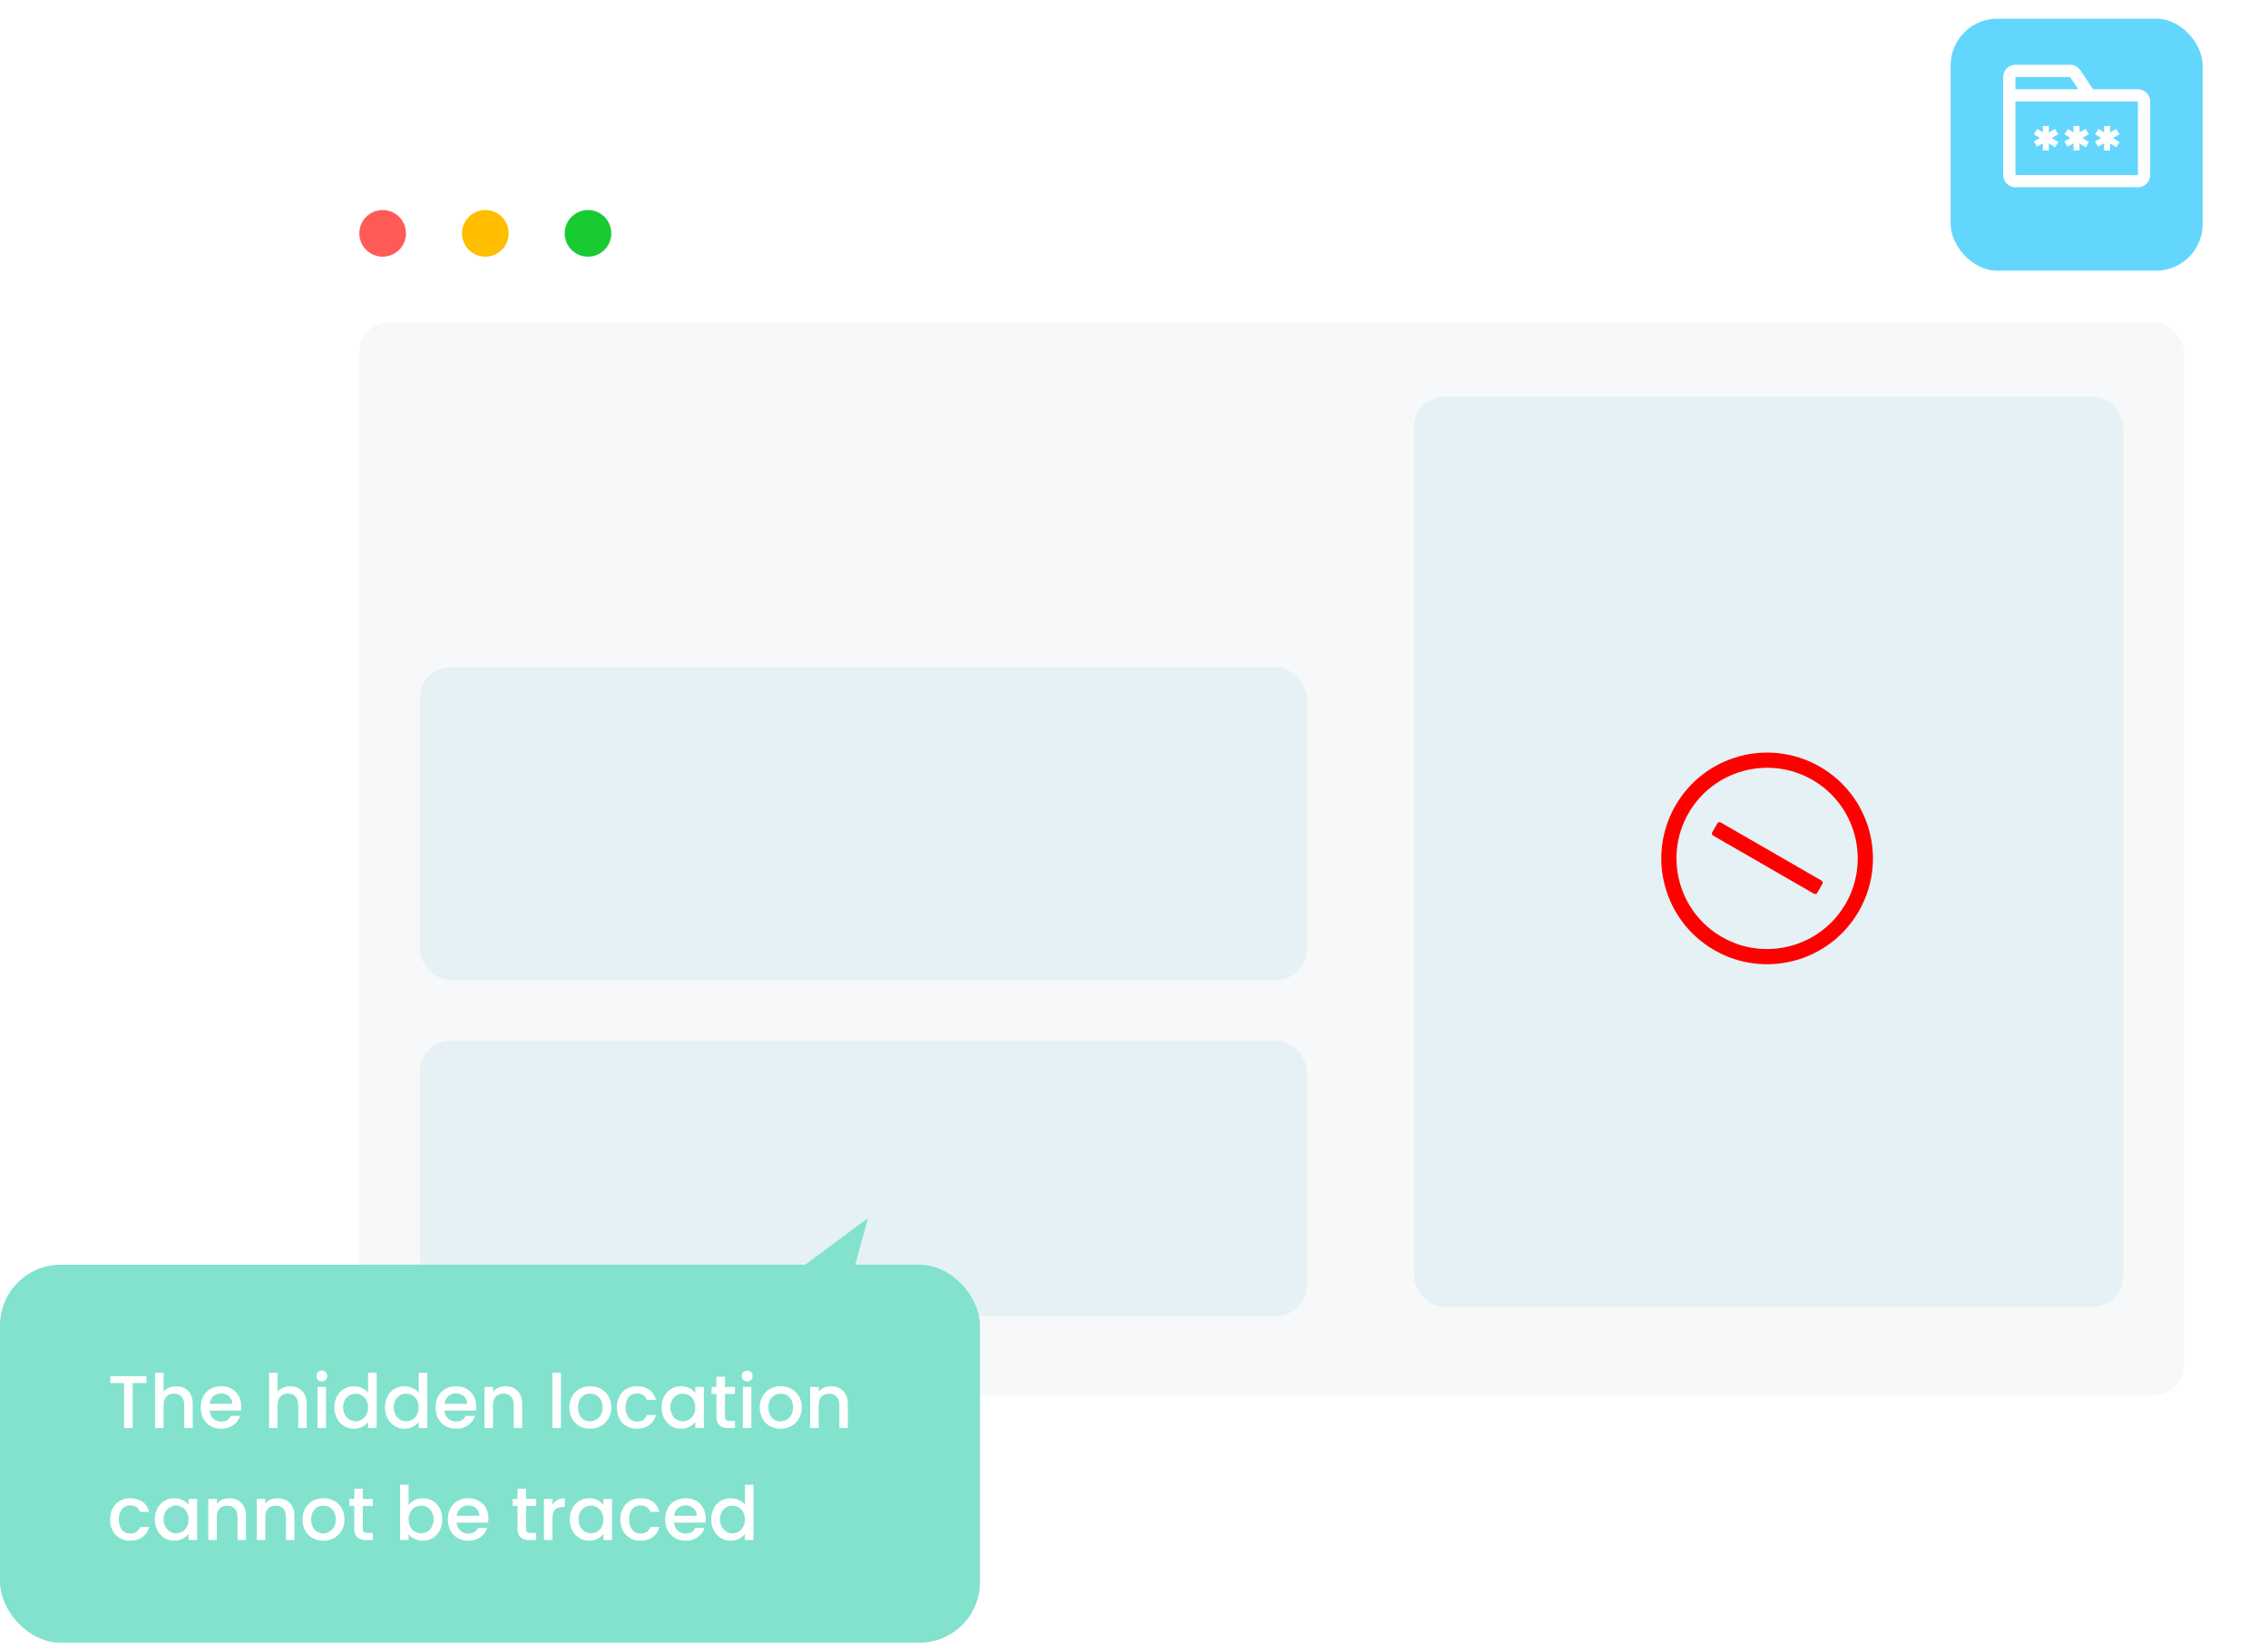 <svg width="486" height="352" viewBox="0 0 486 352" fill="none" xmlns="http://www.w3.org/2000/svg">
<g id="Group 1117">
<rect id="Rectangle 206" x="52" y="25" width="434" height="296" rx="20" fill="white"/>
<circle id="Ellipse 215" cx="82" cy="50" r="5" fill="#FE5B57"/>
<circle id="Ellipse 217" cx="104" cy="50" r="5" fill="#FFBD00"/>
<circle id="Ellipse 218" cx="126" cy="50" r="5" fill="#19CB33"/>
<rect id="Rectangle 210" x="77" y="69" width="391" height="230" rx="6.5" fill="#F7F8F9"/>
<rect id="Rectangle 211" x="90" y="143" width="190" height="67" rx="6.5" fill="#E5F1F4"/>
<rect id="Rectangle 213" x="90" y="223" width="190" height="59" rx="6.5" fill="#E5F1F4"/>
<rect id="Rectangle 212" x="303" y="85" width="152" height="195" rx="6.5" fill="#E5F1F4"/>
<g id="Frame" clip-path="url(#clip0_1269_7666)">
<path id="Vector" d="M389.994 164.299C392.645 165.828 394.917 167.831 396.749 170.252C398.517 172.591 399.801 175.218 400.564 178.061C401.327 180.904 401.532 183.821 401.172 186.73C400.8 189.744 399.836 192.615 398.307 195.266C396.778 197.917 394.776 200.19 392.354 202.021C390.016 203.789 387.389 205.073 384.546 205.836C381.702 206.6 378.785 206.804 375.876 206.445C372.863 206.072 369.991 205.108 367.34 203.579C364.689 202.051 362.417 200.048 360.585 197.626C358.817 195.288 357.533 192.661 356.77 189.818C356.007 186.975 355.802 184.058 356.162 181.148C356.534 178.135 357.498 175.263 359.027 172.612C360.556 169.962 362.558 167.689 364.98 165.858C367.318 164.089 369.945 162.806 372.789 162.042C375.632 161.279 378.549 161.074 381.458 161.434C384.471 161.806 387.343 162.77 389.994 164.299ZM368.962 200.768C378.241 206.12 390.144 202.924 395.495 193.645C400.847 184.366 397.652 172.463 388.372 167.111C379.093 161.76 367.19 164.955 361.838 174.234C356.487 183.514 359.683 195.417 368.962 200.768Z" fill="#FF0000"/>
<path id="Vector_2" d="M368.716 176.232L390.327 188.696C390.573 188.838 390.657 189.152 390.516 189.397L389.407 191.32C389.265 191.566 388.951 191.65 388.706 191.508L367.094 179.044C366.848 178.903 366.764 178.589 366.906 178.343L368.015 176.421C368.156 176.175 368.47 176.091 368.716 176.232Z" fill="#FF0000"/>
</g>
<g id="Group 748">
<rect id="Rectangle 306" y="271" width="210" height="81" rx="13" fill="#82E2CE"/>
<path id="Polygon 22" d="M186 261L183.129 271.5H171.871L186 261Z" fill="#82E2CE"/>
</g>
<path id="The hidden location cannot be traced" d="M23.624 296.368V294.88H31.384V296.368H28.424V306H26.6V296.368H23.624ZM33.231 306V294.16H35.055V298.208C35.663 297.472 36.655 297.04 37.791 297.04C39.759 297.04 41.295 298.336 41.295 300.8V306H39.487V301.072C39.487 299.456 38.607 298.624 37.279 298.624C35.935 298.624 35.055 299.456 35.055 301.072V306H33.231ZM47.334 298.576C46.102 298.576 45.11 299.408 44.918 300.8H49.798C49.766 299.44 48.694 298.576 47.334 298.576ZM51.462 303.376C50.966 304.912 49.574 306.144 47.414 306.144C44.886 306.144 43.014 304.352 43.014 301.584C43.014 298.816 44.806 297.04 47.414 297.04C49.926 297.04 51.702 298.784 51.702 301.376C51.702 301.68 51.686 301.968 51.638 302.272H44.902C45.03 303.728 46.07 304.608 47.414 304.608C48.534 304.608 49.158 304.064 49.494 303.376H51.462ZM57.653 306V294.16H59.477V298.208C60.085 297.472 61.077 297.04 62.213 297.04C64.181 297.04 65.717 298.336 65.717 300.8V306H63.909V301.072C63.909 299.456 63.029 298.624 61.701 298.624C60.357 298.624 59.477 299.456 59.477 301.072V306H57.653ZM68.044 306V297.184H69.868V306H68.044ZM68.972 296.016C68.316 296.016 67.804 295.504 67.804 294.848C67.804 294.192 68.316 293.68 68.972 293.68C69.612 293.68 70.124 294.192 70.124 294.848C70.124 295.504 69.612 296.016 68.972 296.016ZM71.654 301.552C71.654 298.832 73.495 297.04 75.831 297.04C76.983 297.04 78.198 297.584 78.871 298.416V294.16H80.71V306H78.871V304.672C78.311 305.472 77.254 306.144 75.814 306.144C73.495 306.144 71.654 304.272 71.654 301.552ZM78.871 301.584C78.871 299.696 77.575 298.624 76.198 298.624C74.838 298.624 73.526 299.648 73.526 301.552C73.526 303.456 74.838 304.56 76.198 304.56C77.575 304.56 78.871 303.488 78.871 301.584ZM82.498 301.552C82.498 298.832 84.338 297.04 86.674 297.04C87.826 297.04 89.042 297.584 89.714 298.416V294.16H91.554V306H89.714V304.672C89.154 305.472 88.098 306.144 86.658 306.144C84.338 306.144 82.498 304.272 82.498 301.552ZM89.714 301.584C89.714 299.696 88.418 298.624 87.042 298.624C85.682 298.624 84.37 299.648 84.37 301.552C84.37 303.456 85.682 304.56 87.042 304.56C88.418 304.56 89.714 303.488 89.714 301.584ZM97.662 298.576C96.43 298.576 95.438 299.408 95.246 300.8H100.126C100.094 299.44 99.022 298.576 97.662 298.576ZM101.79 303.376C101.294 304.912 99.902 306.144 97.742 306.144C95.214 306.144 93.342 304.352 93.342 301.584C93.342 298.816 95.134 297.04 97.742 297.04C100.254 297.04 102.03 298.784 102.03 301.376C102.03 301.68 102.014 301.968 101.966 302.272H95.23C95.358 303.728 96.398 304.608 97.742 304.608C98.862 304.608 99.486 304.064 99.822 303.376H101.79ZM110.081 306V301.072C110.081 299.456 109.201 298.624 107.873 298.624C106.529 298.624 105.649 299.456 105.649 301.072V306H103.825V297.184H105.649V298.192C106.241 297.472 107.217 297.04 108.273 297.04C110.337 297.04 111.889 298.336 111.889 300.8V306H110.081ZM118.372 306V294.16H120.196V306H118.372ZM130.991 301.584C130.991 304.352 128.943 306.144 126.415 306.144C123.903 306.144 121.999 304.352 121.999 301.584C121.999 298.816 123.983 297.04 126.495 297.04C129.007 297.04 130.991 298.816 130.991 301.584ZM123.855 301.584C123.855 303.584 125.039 304.56 126.415 304.56C127.775 304.56 129.119 303.584 129.119 301.584C129.119 299.584 127.823 298.624 126.463 298.624C125.087 298.624 123.855 299.584 123.855 301.584ZM132.186 301.584C132.186 298.832 133.978 297.04 136.506 297.04C138.666 297.04 140.074 298.112 140.57 299.968H138.602C138.298 299.12 137.594 298.576 136.506 298.576C135.034 298.576 134.058 299.664 134.058 301.584C134.058 303.52 135.034 304.608 136.506 304.608C137.594 304.608 138.266 304.128 138.602 303.216H140.57C140.074 304.944 138.666 306.144 136.506 306.144C133.978 306.144 132.186 304.352 132.186 301.584ZM141.78 301.552C141.78 298.832 143.62 297.04 145.94 297.04C147.428 297.04 148.452 297.744 148.996 298.464V297.184H150.836V306H148.996V304.688C148.436 305.44 147.38 306.144 145.908 306.144C143.62 306.144 141.78 304.272 141.78 301.552ZM148.996 301.584C148.996 299.696 147.7 298.624 146.324 298.624C144.964 298.624 143.652 299.648 143.652 301.552C143.652 303.456 144.964 304.56 146.324 304.56C147.7 304.56 148.996 303.488 148.996 301.584ZM153.519 303.552V298.672H152.479V297.184H153.519V294.992H155.359V297.184H157.503V298.672H155.359V303.552C155.359 304.208 155.615 304.48 156.383 304.48H157.503V306H156.063C154.495 306 153.519 305.344 153.519 303.552ZM159.184 306V297.184H161.008V306H159.184ZM160.112 296.016C159.456 296.016 158.944 295.504 158.944 294.848C158.944 294.192 159.456 293.68 160.112 293.68C160.752 293.68 161.264 294.192 161.264 294.848C161.264 295.504 160.752 296.016 160.112 296.016ZM171.803 301.584C171.803 304.352 169.755 306.144 167.227 306.144C164.715 306.144 162.811 304.352 162.811 301.584C162.811 298.816 164.795 297.04 167.307 297.04C169.819 297.04 171.803 298.816 171.803 301.584ZM164.667 301.584C164.667 303.584 165.851 304.56 167.227 304.56C168.587 304.56 169.931 303.584 169.931 301.584C169.931 299.584 168.635 298.624 167.275 298.624C165.899 298.624 164.667 299.584 164.667 301.584ZM179.862 306V301.072C179.862 299.456 178.982 298.624 177.654 298.624C176.31 298.624 175.43 299.456 175.43 301.072V306H173.606V297.184H175.43V298.192C176.022 297.472 176.998 297.04 178.054 297.04C180.118 297.04 181.67 298.336 181.67 300.8V306H179.862ZM23.592 325.584C23.592 322.832 25.384 321.04 27.912 321.04C30.072 321.04 31.48 322.112 31.976 323.968H30.008C29.704 323.12 29 322.576 27.912 322.576C26.44 322.576 25.464 323.664 25.464 325.584C25.464 327.52 26.44 328.608 27.912 328.608C29 328.608 29.672 328.128 30.008 327.216H31.976C31.48 328.944 30.072 330.144 27.912 330.144C25.384 330.144 23.592 328.352 23.592 325.584ZM33.186 325.552C33.186 322.832 35.026 321.04 37.346 321.04C38.834 321.04 39.858 321.744 40.402 322.464V321.184H42.242V330H40.402V328.688C39.842 329.44 38.786 330.144 37.314 330.144C35.026 330.144 33.186 328.272 33.186 325.552ZM40.402 325.584C40.402 323.696 39.106 322.624 37.73 322.624C36.37 322.624 35.058 323.648 35.058 325.552C35.058 327.456 36.37 328.56 37.73 328.56C39.106 328.56 40.402 327.488 40.402 325.584ZM50.894 330V325.072C50.894 323.456 50.014 322.624 48.685 322.624C47.342 322.624 46.462 323.456 46.462 325.072V330H44.638V321.184H46.462V322.192C47.053 321.472 48.029 321.04 49.086 321.04C51.15 321.04 52.702 322.336 52.702 324.8V330H50.894ZM61.284 330V325.072C61.284 323.456 60.404 322.624 59.076 322.624C57.732 322.624 56.852 323.456 56.852 325.072V330H55.028V321.184H56.852V322.192C57.444 321.472 58.42 321.04 59.476 321.04C61.54 321.04 63.092 322.336 63.092 324.8V330H61.284ZM73.819 325.584C73.819 328.352 71.771 330.144 69.243 330.144C66.731 330.144 64.827 328.352 64.827 325.584C64.827 322.816 66.811 321.04 69.323 321.04C71.835 321.04 73.819 322.816 73.819 325.584ZM66.683 325.584C66.683 327.584 67.867 328.56 69.243 328.56C70.603 328.56 71.947 327.584 71.947 325.584C71.947 323.584 70.651 322.624 69.291 322.624C67.915 322.624 66.683 323.584 66.683 325.584ZM75.91 327.552V322.672H74.87V321.184H75.91V318.992H77.75V321.184H79.894V322.672H77.75V327.552C77.75 328.208 78.006 328.48 78.774 328.48H79.894V330H78.454C76.886 330 75.91 329.344 75.91 327.552ZM87.555 322.496C88.131 321.696 89.235 321.04 90.627 321.04C92.963 321.04 94.771 322.832 94.771 325.552C94.771 328.272 92.947 330.144 90.627 330.144C89.171 330.144 88.131 329.488 87.555 328.72V330H85.731V318.16H87.555V322.496ZM92.915 325.552C92.915 323.648 91.603 322.624 90.227 322.624C88.867 322.624 87.555 323.696 87.555 325.584C87.555 327.488 88.867 328.56 90.227 328.56C91.603 328.56 92.915 327.456 92.915 325.552ZM100.287 322.576C99.055 322.576 98.063 323.408 97.871 324.8H102.751C102.719 323.44 101.647 322.576 100.287 322.576ZM104.415 327.376C103.919 328.912 102.527 330.144 100.367 330.144C97.839 330.144 95.967 328.352 95.967 325.584C95.967 322.816 97.759 321.04 100.367 321.04C102.879 321.04 104.655 322.784 104.655 325.376C104.655 325.68 104.639 325.968 104.591 326.272H97.855C97.983 327.728 99.023 328.608 100.367 328.608C101.487 328.608 102.111 328.064 102.447 327.376H104.415ZM110.894 327.552V322.672H109.854V321.184H110.894V318.992H112.734V321.184H114.878V322.672H112.734V327.552C112.734 328.208 112.99 328.48 113.758 328.48H114.878V330H113.438C111.87 330 110.894 329.344 110.894 327.552ZM118.383 325.36V330H116.559V321.184H118.383V322.464C118.895 321.584 119.775 321.04 121.023 321.04V322.928H120.559C119.215 322.928 118.383 323.488 118.383 325.36ZM122.092 325.552C122.092 322.832 123.932 321.04 126.252 321.04C127.74 321.04 128.764 321.744 129.308 322.464V321.184H131.148V330H129.308V328.688C128.748 329.44 127.692 330.144 126.22 330.144C123.932 330.144 122.092 328.272 122.092 325.552ZM129.308 325.584C129.308 323.696 128.012 322.624 126.636 322.624C125.276 322.624 123.964 323.648 123.964 325.552C123.964 327.456 125.276 328.56 126.636 328.56C128.012 328.56 129.308 327.488 129.308 325.584ZM132.936 325.584C132.936 322.832 134.728 321.04 137.256 321.04C139.416 321.04 140.824 322.112 141.32 323.968H139.352C139.048 323.12 138.344 322.576 137.256 322.576C135.784 322.576 134.808 323.664 134.808 325.584C134.808 327.52 135.784 328.608 137.256 328.608C138.344 328.608 139.016 328.128 139.352 327.216H141.32C140.824 328.944 139.416 330.144 137.256 330.144C134.728 330.144 132.936 328.352 132.936 325.584ZM146.85 322.576C145.618 322.576 144.626 323.408 144.434 324.8H149.314C149.282 323.44 148.21 322.576 146.85 322.576ZM150.977 327.376C150.482 328.912 149.09 330.144 146.93 330.144C144.402 330.144 142.53 328.352 142.53 325.584C142.53 322.816 144.322 321.04 146.93 321.04C149.442 321.04 151.218 322.784 151.218 325.376C151.218 325.68 151.202 325.968 151.154 326.272H144.418C144.546 327.728 145.586 328.608 146.93 328.608C148.05 328.608 148.674 328.064 149.01 327.376H150.977ZM152.405 325.552C152.405 322.832 154.245 321.04 156.581 321.04C157.733 321.04 158.949 321.584 159.621 322.416V318.16H161.461V330H159.621V328.672C159.061 329.472 158.005 330.144 156.565 330.144C154.245 330.144 152.405 328.272 152.405 325.552ZM159.621 325.584C159.621 323.696 158.325 322.624 156.949 322.624C155.589 322.624 154.277 323.648 154.277 325.552C154.277 327.456 155.589 328.56 156.949 328.56C158.325 328.56 159.621 327.488 159.621 325.584Z" fill="white"/>
<g id="Rectangle 307" filter="url(#filter0_d_1269_7666)">
<rect x="418" width="54" height="54" rx="10" fill="#63D6FD"/>
</g>
<g id="Frame_2">
<path id="Vector_3" d="M443.596 13.875C444.028 13.875 444.453 13.982 444.834 14.185C445.215 14.389 445.54 14.684 445.78 15.043L448.5 19.125H458.125C458.821 19.125 459.489 19.402 459.981 19.894C460.473 20.386 460.75 21.054 460.75 21.75V37.5C460.75 38.196 460.473 38.864 459.981 39.356C459.489 39.848 458.821 40.125 458.125 40.125H431.875C431.179 40.125 430.511 39.848 430.019 39.356C429.527 38.864 429.25 38.196 429.25 37.5V16.5C429.25 15.804 429.527 15.136 430.019 14.644C430.511 14.152 431.179 13.875 431.875 13.875H443.596ZM458.125 21.75H431.875V37.5H458.125V21.75ZM439.045 27V28.375L440.36 27.614L441.062 28.769L439.669 29.557L441.062 30.452L440.36 31.567L439.045 30.73V32.25H437.76V30.73L436.474 31.432L435.812 30.317L437.128 29.558L435.812 28.769L436.565 27.614L437.76 28.375V27H439.046H439.045ZM445.608 27V28.375L446.923 27.614L447.625 28.769L446.231 29.557L447.625 30.452L446.923 31.567L445.608 30.73V32.25H444.323V30.73L443.036 31.432L442.375 30.317L443.69 29.558L442.375 28.769L443.127 27.614L444.323 28.375V27H445.609H445.608ZM452.17 27V28.375L453.485 27.614L454.188 28.769L452.794 29.557L454.188 30.452L453.485 31.567L452.17 30.73V32.25H450.885V30.73L449.599 31.432L448.938 30.317L450.253 29.558L448.938 28.769L449.69 27.614L450.885 28.375V27H452.172H452.17ZM443.596 16.5H431.875V19.125H445.345L443.596 16.5Z" fill="white"/>
</g>
</g>
<defs>
<filter id="filter0_d_1269_7666" x="414" y="0" width="62" height="62" filterUnits="userSpaceOnUse" color-interpolation-filters="sRGB">
<feFlood flood-opacity="0" result="BackgroundImageFix"/>
<feColorMatrix in="SourceAlpha" type="matrix" values="0 0 0 0 0 0 0 0 0 0 0 0 0 0 0 0 0 0 127 0" result="hardAlpha"/>
<feOffset dy="4"/>
<feGaussianBlur stdDeviation="2"/>
<feComposite in2="hardAlpha" operator="out"/>
<feColorMatrix type="matrix" values="0 0 0 0 0 0 0 0 0 0 0 0 0 0 0 0 0 0 0.1 0"/>
<feBlend mode="normal" in2="BackgroundImageFix" result="effect1_dropShadow_1269_7666"/>
<feBlend mode="normal" in="SourceGraphic" in2="effect1_dropShadow_1269_7666" result="shape"/>
</filter>
<clipPath id="clip0_1269_7666">
<rect width="51.94" height="51.94" fill="white" transform="translate(388.248 219.421) rotate(-150.027)"/>
</clipPath>
</defs>
</svg>

